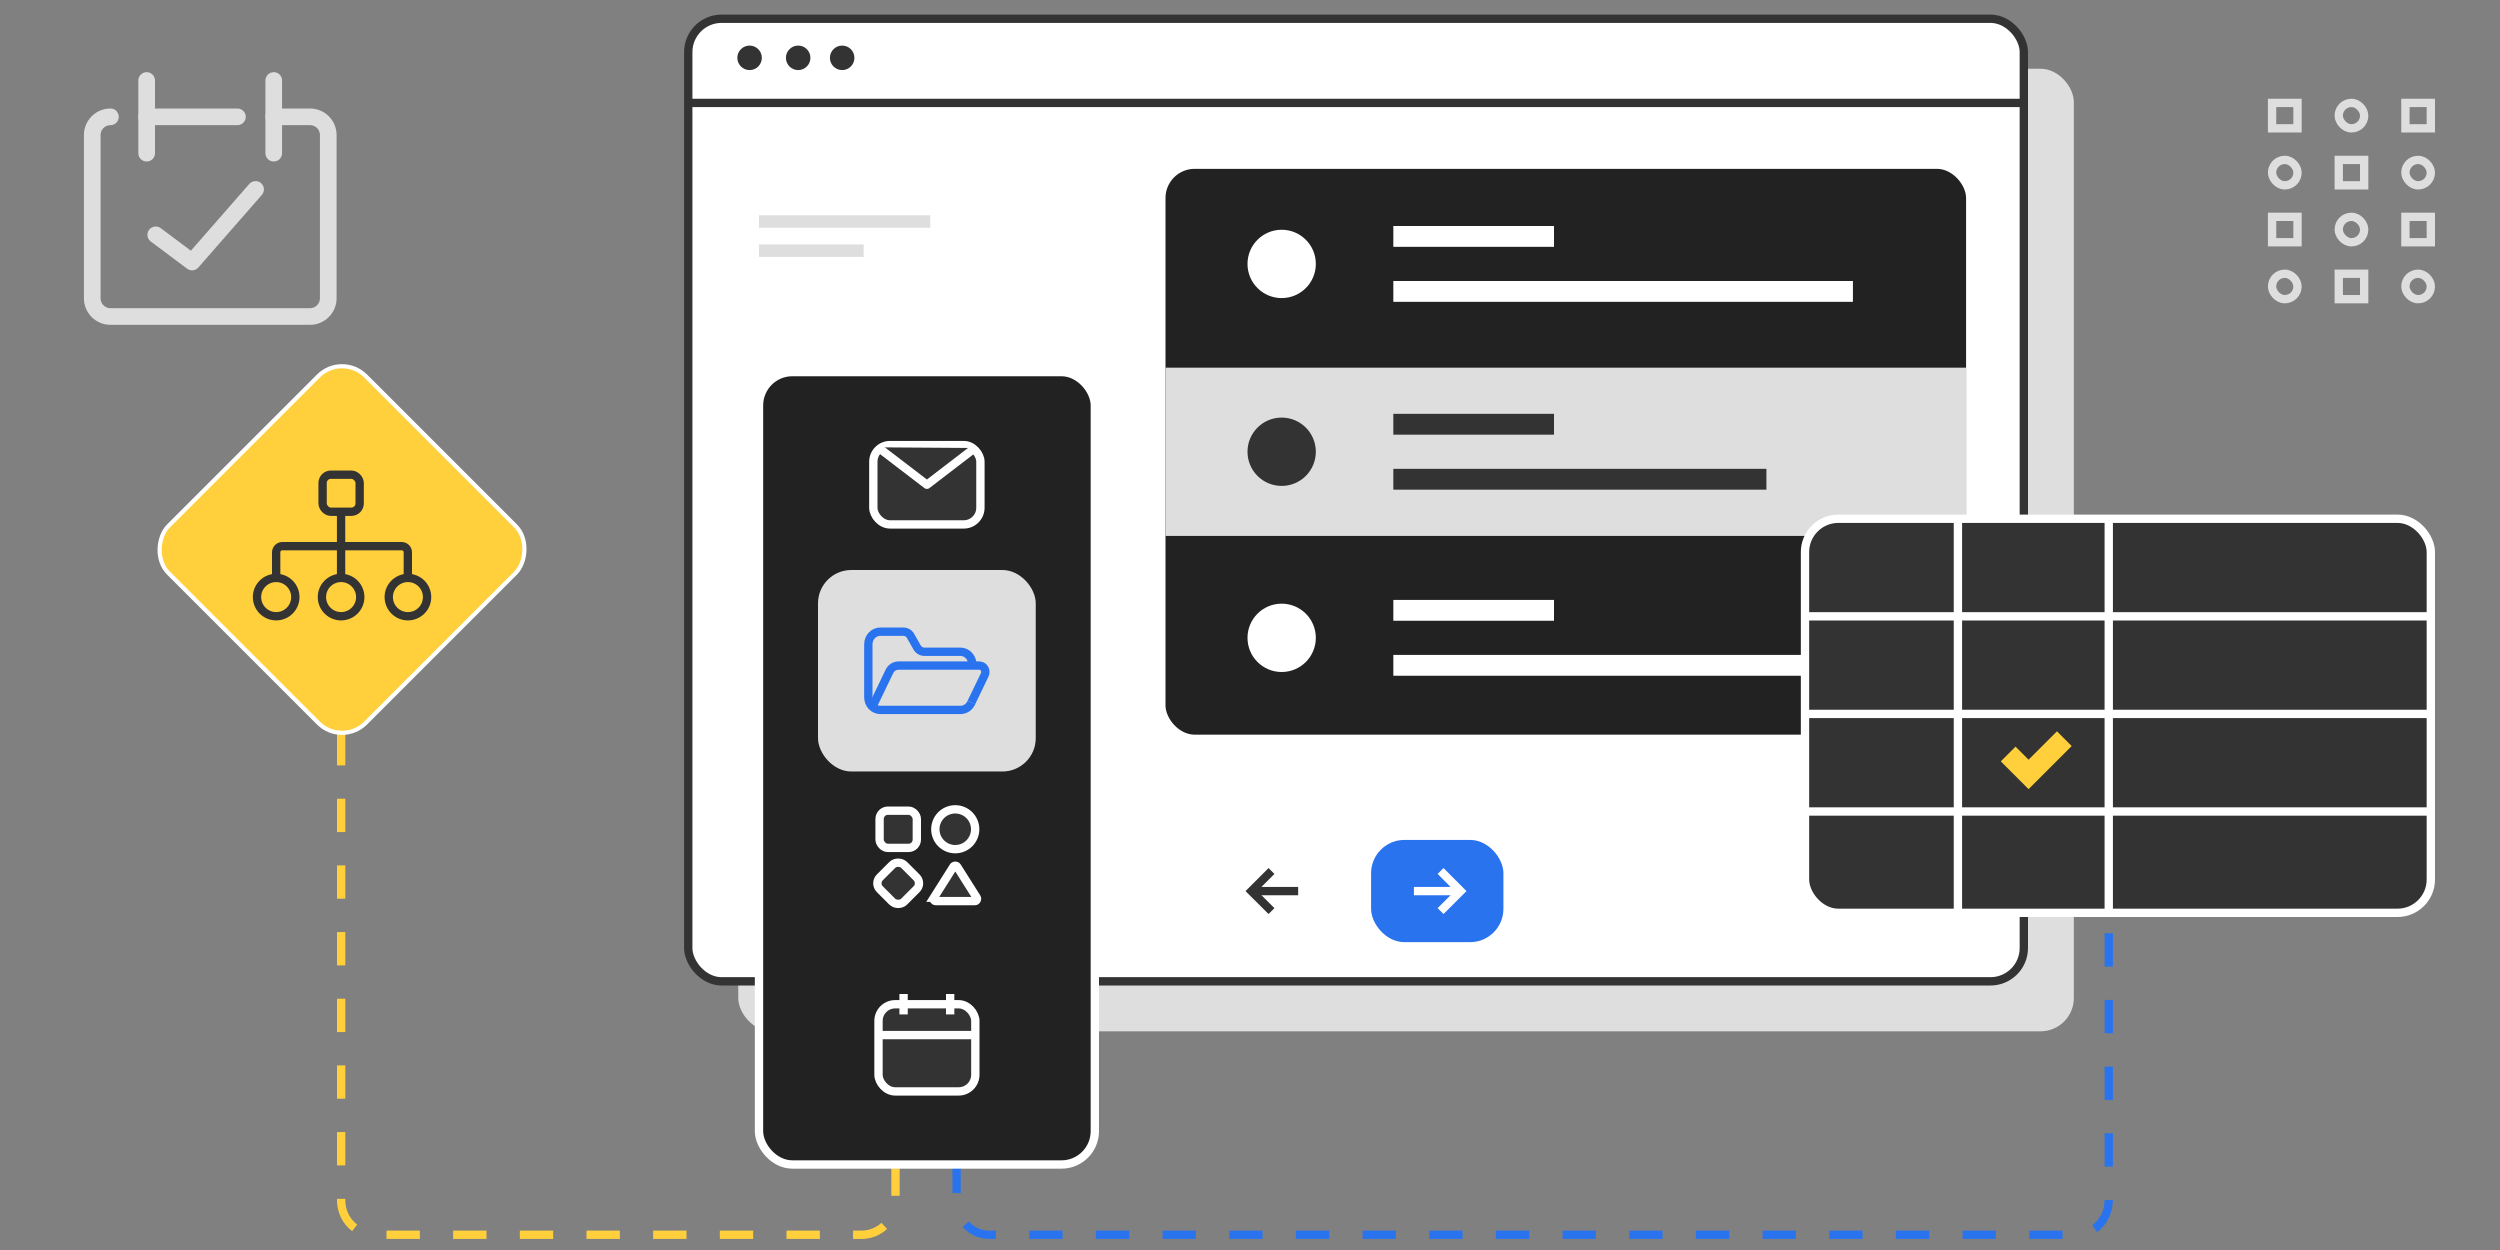 <?xml version="1.0" encoding="UTF-8"?>
<svg id="Layer_1" data-name="Layer 1" xmlns="http://www.w3.org/2000/svg" viewBox="0 0 300 150">
  <rect x="0" y="0" width="300" height="150" fill="#808080" stroke="none"/>
  <defs>
    <style>
      .cls-1, .cls-2 {
        stroke-linejoin: bevel;
      }

      .cls-1, .cls-2, .cls-3, .cls-4, .cls-5, .cls-6, .cls-7, .cls-8, .cls-9, .cls-10, .cls-11 {
        fill: none;
      }

      .cls-1, .cls-12, .cls-13, .cls-5, .cls-7, .cls-14, .cls-15, .cls-16 {
        stroke: #fff;
      }

      .cls-2, .cls-4, .cls-8, .cls-17 {
        stroke: #333;
      }

      .cls-18 {
        fill: #2973ef;
      }

      .cls-18, .cls-19, .cls-20, .cls-21, .cls-22, .cls-23 {
        stroke-width: 0px;
      }

      .cls-3 {
        stroke: #dedede;
        stroke-linecap: round;
        stroke-width: 2px;
      }

      .cls-3, .cls-13 {
        stroke-linejoin: round;
      }

      .cls-12 {
        stroke-width: .5px;
      }

      .cls-12, .cls-4, .cls-5, .cls-6, .cls-7, .cls-8, .cls-9, .cls-14, .cls-15, .cls-16, .cls-24, .cls-10, .cls-11, .cls-17 {
        stroke-miterlimit: 10;
      }

      .cls-12, .cls-15, .cls-23 {
        fill: #ffd03c;
      }

      .cls-4, .cls-5, .cls-9 {
        stroke-width: 2.5px;
      }

      .cls-13, .cls-21, .cls-16 {
        fill: #333;
      }

      .cls-6 {
        stroke-width: 1.5px;
      }

      .cls-6, .cls-10 {
        stroke: #dedede;
      }

      .cls-19, .cls-24 {
        fill: #dedede;
      }

      .cls-20 {
        fill: #dedede;
      }

      .cls-9 {
        stroke: #ffd03c;
      }

      .cls-14 {
        fill: #222;
      }

      .cls-22, .cls-17 {
        fill: #fff;
      }

      .cls-24, .cls-11 {
        stroke: #2973ef;
      }
    </style>
  </defs>
  <rect class="cls-20" x="88.59" y="8.25" width="160.27" height="115.51" rx="4" ry="4"/>
  <rect class="cls-17" x="82.59" y="2.25" width="160.27" height="115.51" rx="4" ry="4"/>
  <g>
    <line class="cls-6" x1="91.08" y1="30.08" x2="103.64" y2="30.08"/>
    <line class="cls-6" x1="91.08" y1="26.58" x2="111.63" y2="26.58"/>
  </g>
  <line class="cls-8" x1="242.86" y1="12.35" x2="82.59" y2="12.35"/>
  <g>
    <g>
      <rect class="cls-18" x="164.53" y="100.79" width="15.88" height="12.27" rx="4" ry="4"/>
      <g>
        <line class="cls-1" x1="169.67" y1="106.93" x2="174.72" y2="106.93"/>
        <polyline class="cls-7" points="172.87 104.52 175.27 106.93 172.87 109.33"/>
      </g>
    </g>
    <g>
      <line class="cls-2" x1="155.78" y1="106.93" x2="150.73" y2="106.93"/>
      <polyline class="cls-8" points="152.58 104.52 150.17 106.93 152.58 109.33"/>
    </g>
  </g>
  <g>
    <circle class="cls-21" cx="89.95" cy="6.94" r="1.47"/>
    <circle class="cls-21" cx="95.78" cy="6.94" r="1.47"/>
    <circle class="cls-21" cx="101.06" cy="6.94" r="1.47"/>
  </g>
  <g>
    <g>
      <rect class="cls-10" x="288.65" y="32.85" width="3.05" height="3.05" rx="1.52" ry="1.52"/>
      <rect class="cls-10" x="288.65" y="26.02" width="3.05" height="3.05"/>
      <rect class="cls-10" x="288.65" y="19.19" width="3.05" height="3.05" rx="1.52" ry="1.52"/>
      <rect class="cls-10" x="288.65" y="12.35" width="3.05" height="3.05"/>
    </g>
    <g>
      <rect class="cls-10" x="280.65" y="32.85" width="3.05" height="3.05"/>
      <rect class="cls-10" x="280.65" y="26.02" width="3.05" height="3.05" rx="1.52" ry="1.52"/>
      <rect class="cls-10" x="280.65" y="19.19" width="3.05" height="3.05"/>
      <rect class="cls-10" x="280.65" y="12.35" width="3.05" height="3.05" rx="1.52" ry="1.52"/>
    </g>
    <g>
      <rect class="cls-10" x="272.65" y="32.85" width="3.05" height="3.05" rx="1.52" ry="1.52"/>
      <rect class="cls-10" x="272.65" y="26.02" width="3.05" height="3.05"/>
      <rect class="cls-10" x="272.65" y="19.19" width="3.05" height="3.05" rx="1.52" ry="1.52"/>
      <rect class="cls-10" x="272.65" y="12.35" width="3.05" height="3.05"/>
    </g>
  </g>
  <g>
    <rect class="cls-14" x="139.36" y="19.76" width="97.07" height="68.9" rx="4" ry="4"/>
    <rect class="cls-19" x="139.86" y="44.12" width="96.07" height="20.19"/>
    <g>
      <g>
        <line class="cls-5" x1="167.2" y1="28.37" x2="186.48" y2="28.37"/>
        <line class="cls-5" x1="167.2" y1="34.97" x2="222.35" y2="34.97"/>
      </g>
      <circle class="cls-22" cx="153.8" cy="31.67" r="4.1"/>
    </g>
    <g>
      <g>
        <line class="cls-4" x1="167.2" y1="50.91" x2="186.48" y2="50.91"/>
        <line class="cls-4" x1="167.2" y1="57.51" x2="211.97" y2="57.51"/>
      </g>
      <circle class="cls-21" cx="153.8" cy="54.21" r="4.1"/>
    </g>
    <g>
      <g>
        <line class="cls-5" x1="167.2" y1="73.24" x2="186.48" y2="73.24"/>
        <line class="cls-5" x1="167.2" y1="79.84" x2="222.35" y2="79.84"/>
      </g>
      <circle class="cls-22" cx="153.8" cy="76.54" r="4.1"/>
    </g>
  </g>
  <g>
    <rect class="cls-16" x="216.6" y="62.25" width="75.1" height="47.29" rx="4" ry="4"/>
    <line class="cls-7" x1="291.7" y1="97.38" x2="216.6" y2="97.38"/>
    <line class="cls-7" x1="291.7" y1="85.67" x2="216.6" y2="85.67"/>
    <line class="cls-7" x1="291.7" y1="73.96" x2="216.6" y2="73.96"/>
    <line class="cls-15" x1="234.95" y1="62.25" x2="234.95" y2="109.09"/>
    <line class="cls-15" x1="253.05" y1="62.25" x2="253.05" y2="109.09"/>
    <polyline class="cls-9" points="240.98 90.48 243.43 92.93 247.72 88.64"/>
  </g>
  <path class="cls-23" d="M103.38,148.67h-1.01v-1h1.01c.88,0,1.73-.33,2.39-.93l.68.74c-.84.77-1.93,1.19-3.06,1.19ZM98.38,148.67h-4v-1h4v1ZM90.38,148.67h-4v-1h4v1ZM82.38,148.67h-4v-1h4v1ZM74.38,148.67h-4v-1h4v1ZM66.38,148.67h-4v-1h4v1ZM58.38,148.67h-4v-1h4v1ZM50.38,148.67h-4v-1h4v1ZM42.26,147.74c-1.15-.88-1.82-2.23-1.82-3.69v-.19h1v.19c0,1.15.52,2.21,1.42,2.9l-.61.79ZM107.96,143.5h-1v-4h1v4ZM41.44,139.85h-1v-4h1v4ZM41.44,131.85h-1v-4h1v4ZM41.44,123.85h-1v-4h1v4ZM41.44,115.85h-1v-4h1v4ZM41.44,107.85h-1v-4h1v4ZM41.44,99.85h-1v-4h1v4ZM41.44,91.85h-1v-4h1v4Z"/>
  <path class="cls-18" d="M247.51,148.67h-4v-1h4v1ZM239.51,148.67h-4v-1h4v1ZM231.51,148.67h-4v-1h4v1ZM223.51,148.67h-4v-1h4v1ZM215.51,148.67h-4v-1h4v1ZM207.51,148.67h-4v-1h4v1ZM199.51,148.67h-4v-1h4v1ZM191.51,148.67h-4v-1h4v1ZM183.51,148.67h-4v-1h4v1ZM175.51,148.67h-4v-1h4v1ZM167.51,148.67h-4v-1h4v1ZM159.51,148.67h-4v-1h4v1ZM151.51,148.67h-4v-1h4v1ZM143.51,148.67h-4v-1h4v1ZM135.51,148.67h-4v-1h4v1ZM127.51,148.67h-4v-1h4v1ZM119.51,148.67h-.82c-1.21,0-2.34-.51-3.18-1.43l.74-.67c.65.71,1.51,1.11,2.44,1.11h.82v1ZM251.65,147.85l-.59-.81c.93-.68,1.49-1.8,1.48-3l.5-.05h.5c0,1.57-.71,3-1.89,3.86ZM115.29,143.17h-1v-4h1v4ZM253.55,139.99h-1v-4h1v4ZM253.55,131.99h-1v-4h1v4ZM253.55,123.99h-1v-4h1v4ZM253.55,115.99h-1v-4h1v4Z"/>
  <g>
    <rect class="cls-12" x="24.32" y="49.22" width="33.45" height="33.45" rx="4" ry="4" transform="translate(58.65 -9.71) rotate(45)"/>
    <g>
      <rect class="cls-8" x="38.71" y="56.96" width="4.45" height="4.45" rx="1" ry="1"/>
      <circle class="cls-8" cx="40.93" cy="71.65" r="2.3"/>
      <circle class="cls-8" cx="48.95" cy="71.65" r="2.3"/>
      <circle class="cls-8" cx="33.14" cy="71.65" r="2.3"/>
      <path class="cls-8" d="M33.14,69.36v-3.08c0-.41.33-.74.74-.74h14.32c.41,0,.74.33.74.74v3.08"/>
      <line class="cls-8" x1="40.93" y1="69.66" x2="40.93" y2="61.41"/>
    </g>
  </g>
  <g>
    <rect class="cls-14" x="91.08" y="44.65" width="40.3" height="95.09" rx="4" ry="4"/>
    <g>
      <g>
        <rect class="cls-16" x="104.8" y="53.41" width="12.85" height="9.52" rx="2" ry="2"/>
        <polyline class="cls-13" points="105.36 53.68 111.23 58.17 116.98 53.76"/>
      </g>
      <rect class="cls-19" x="98.16" y="68.4" width="26.13" height="24.18" rx="4" ry="4"/>
      <g>
        <path class="cls-24" d="M116.57,84.3c-.23.53-.73.89-1.32.89h-9.61c-.8,0-1.44-.68-1.44-1.51v-6.37c0-.84.65-1.51,1.44-1.51h2.76c.4,0,.77.24.93.63l.66,1.15c.17.38.53.63.93.63h4.32c.8,0,1.44.68,1.44,1.51"/>
        <path class="cls-11" d="M104.69,84.81l2.04-4.24c.21-.43.63-.7,1.09-.7h9.7c.54,0,.89.6.65,1.1l-1.61,3.34"/>
      </g>
      <g>
        <rect class="cls-16" x="105.55" y="97.28" width="4.47" height="4.47" rx="1" ry="1"/>
        <rect class="cls-16" x="105.73" y="103.94" width="4.12" height="4.12" rx="1" ry="1" transform="translate(-43.39 107.26) rotate(-45)"/>
        <circle class="cls-16" cx="114.63" cy="99.51" r="2.39"/>
        <path class="cls-16" d="M112.06,107.72l2.35-3.72c.1-.16.34-.16.45,0l2.35,3.72c.11.18-.02.41-.22.41h-4.7c-.21,0-.33-.23-.22-.41Z"/>
      </g>
      <g>
        <rect class="cls-16" x="105.42" y="120.51" width="11.62" height="10.46" rx="2" ry="2"/>
        <line class="cls-7" x1="105.42" y1="124.21" x2="117.04" y2="124.21"/>
        <line class="cls-7" x1="108.43" y1="121.73" x2="108.43" y2="119.28"/>
        <line class="cls-7" x1="114.02" y1="121.73" x2="114.02" y2="119.28"/>
      </g>
    </g>
  </g>
  <g>
    <path class="cls-3" d="M13.25,14.02c-1.2,0-2.18.98-2.18,2.18v19.6c0,1.2.98,2.18,2.18,2.18h23.96c1.2,0,2.18-.98,2.18-2.18v-19.6c0-1.2-.98-2.18-2.18-2.18h-4.36"/>
    <line class="cls-3" x1="17.6" y1="9.66" x2="17.6" y2="18.38"/>
    <line class="cls-3" x1="32.85" y1="9.66" x2="32.85" y2="18.38"/>
    <line class="cls-3" x1="17.6" y1="14.02" x2="28.49" y2="14.02"/>
    <polyline class="cls-3" points="18.69 28.18 23.05 31.44 30.67 22.73"/>
  </g>
</svg>